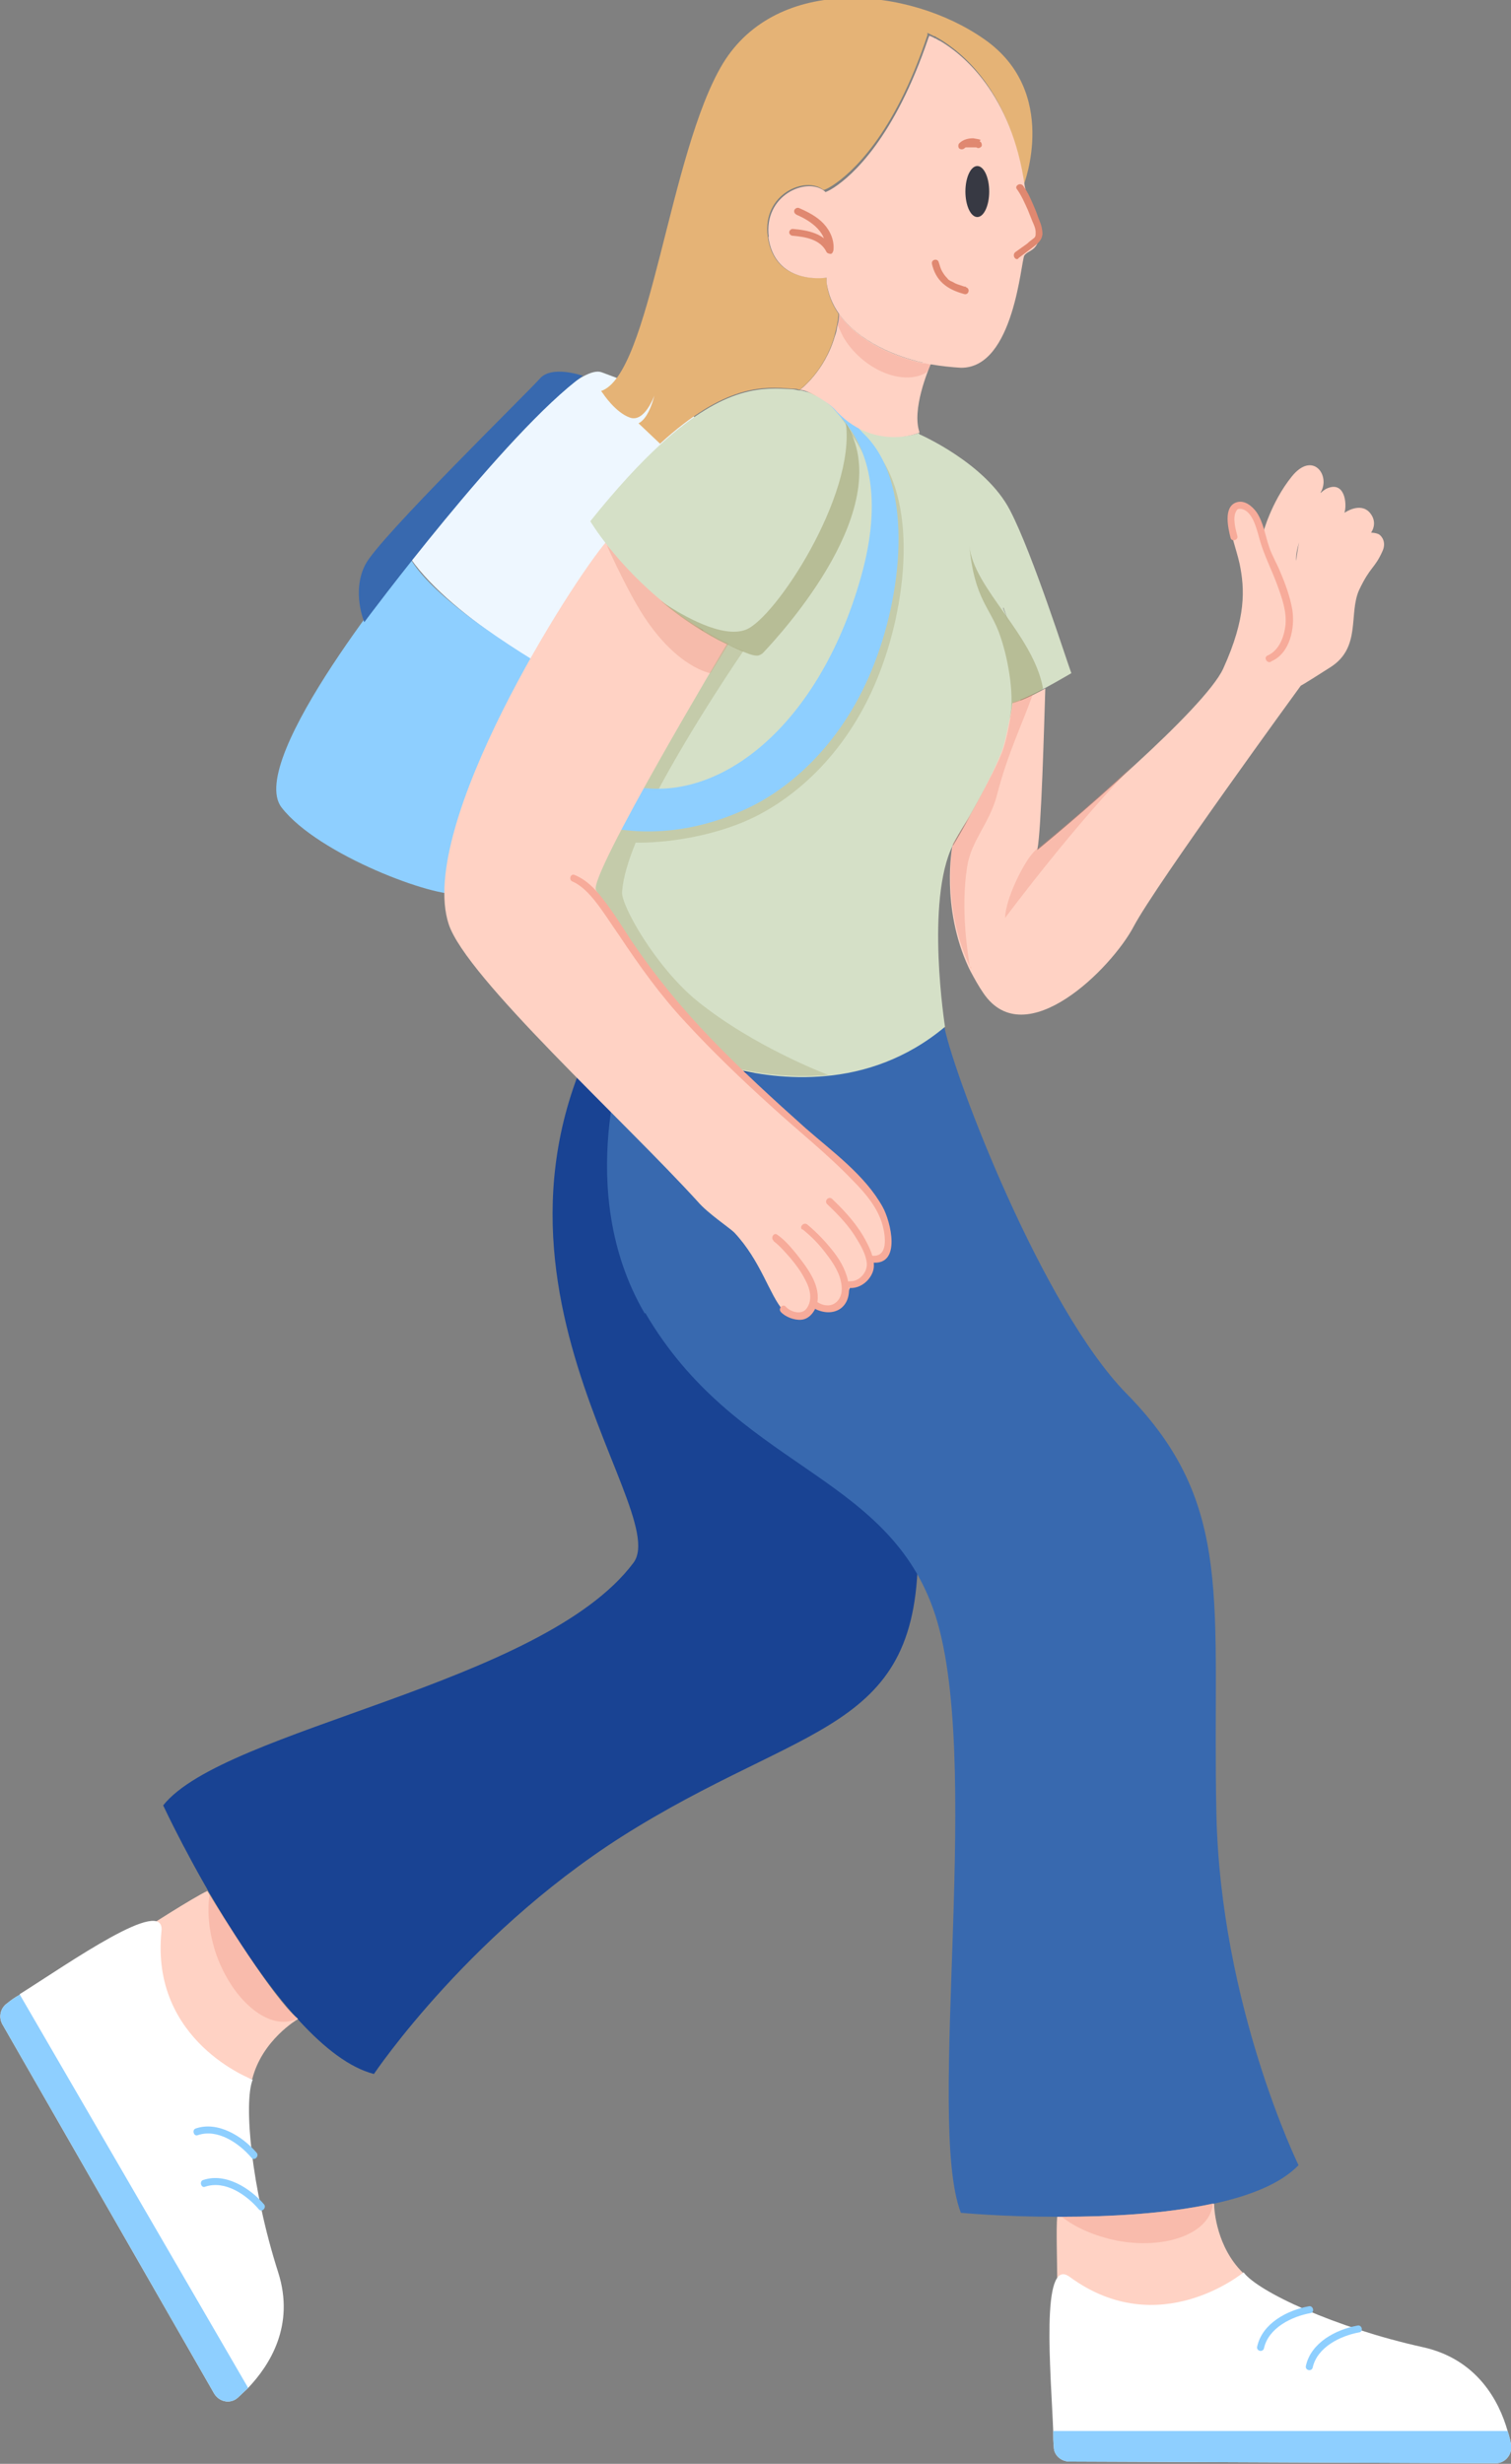 <svg xmlns="http://www.w3.org/2000/svg" id="_étudiante" data-name="étudiante" version="1.1" viewBox="0 0 266.7 434.8">
  <rect x="0" y="0" width="266.7" height="434.8" fill="#808080" stroke="none"/>
  <defs>
    <style>
      .cls-1{fill:#3869af}.cls-1,.cls-12,.cls-15,.cls-16,.cls-17,.cls-3,.cls-6,.cls-7,.cls-9{stroke-width:0}.cls-3{fill:#ea8571;opacity:.3;isolation:isolate}.cls-6{fill:#8ecfff}.cls-7{fill:#ffd2c4}.cls-9{fill:#e5b376}.cls-12{fill:#996}.cls-20{opacity:.5}.cls-15{fill:#f7ab9a}.cls-16{fill:#fff}.cls-17{fill:#d5e0c7}
    </style>
  </defs>
  <g id="jambe_gauche" data-name="jambe gauche">
    <path fill="#194393" stroke-width="0" d="M113.9 168.9c-39.2 50.5 5.3 97.1-2.1 106.9-16.1 21.5-72.2 29.2-83 42.8 0 0 20 43 37.2 47.4 0 0 17.5-26.1 46.5-43.6 31.8-19.3 51.2-17.2 49.4-52.9 0 0-21.9-59.6-20.1-80.5l-27.9-20.1"/>
    <path d="M44.5 367c1.7-7 8.1-10.7 8.1-10.7l-.2-.2c-4.1-3.4-13.7-18.9-15.5-21.9-.2-.3-.3-.5-.3-.5-2.4 1.1-10.8 6.5-10.8 6.5-.8 23 18.7 26.7 18.7 26.7Z" class="cls-7"/>
    <path d="M3.5 352c-.9.5-1.6 1-2.2 1.5-1.2.8-1.6 2.4-.9 3.7l37.4 65.2c.9 1.5 2.9 1.9 4.2.7.5-.5 1.2-1.1 1.8-1.7 3.8-4 8.3-11 5.3-20.4-4.8-15-6.1-30-4.5-34 0 0-18.1-6.7-16.1-26.2.7-6.4-16.4 5.7-25 11.1Z" class="cls-16"/>
    <path d="M3.5 352c-.9.5-1.6 1-2.2 1.5-1.2.8-1.6 2.4-.9 3.7l37.4 65.2c.9 1.5 2.9 1.9 4.2.7.5-.5 1.2-1.1 1.8-1.7L3.5 352Zm31.4 24.8c3.5-1.2 7.3 1.4 9.5 4 .5.6 1.4-.3.9-.9-2.5-2.9-6.8-5.6-10.7-4.3-.8.2-.4 1.5.3 1.2Zm1.3 9.1c3.5-1.2 7.3 1.4 9.5 4 .5.6 1.4-.3.9-.9-2.5-2.9-6.8-5.6-10.7-4.3-.8.2-.4 1.5.3 1.2Z" class="cls-6"/>
    <path d="M38.2 345c2.9 8 9 13.1 13.6 11.5.2 0 .5-.2.7-.3-4.1-3.4-13.7-18.9-15.5-21.9-.5 3.1-.1 6.9 1.2 10.7Z" class="cls-3"/>
  </g>
  <g id="jambe_droite" data-name="jambe droite">
    <path d="M113.9 231.7c15.9 27.2 42.2 28.1 50.8 52.2 9.1 25.3-1.4 90.4 4.9 106.6 0 0 7.3.7 16.9.7h.8c8.3 0 18.3-.5 26.6-2.3h.3c6.4-1.4 11.8-3.5 15-6.8 0 0-13.8-28.2-14.5-62.1-.8-37.2 3.5-54.4-15.9-74.1-14.7-15-30.2-55.4-32.1-64.6 0 0-23.3 15.9-56.1 3.2 0 0-9.6 25.4 3.2 47.3Z" class="cls-1"/>
    <path d="M186.7 402v1.7c18.6 11.8 31.3-1.1 32.6-2.5l.1-.1c-4.6-4.5-5.1-10.9-5.1-12.2h-.3c-8.4 1.8-18.3 2.3-26.6 2.3h-.8c-.2 2.1 0 7.8 0 10.8Z" class="cls-7"/>
    <path d="M187.4 391.2c2.4 1.9 5.8 3.4 9.7 4.2 8.4 1.6 16-1.1 16.9-6v-.5c-8.4 1.8-18.3 2.3-26.6 2.3Z" class="cls-3"/>
    <path d="M185.9 429.1c0 1 0 1.9.1 2.7 0 1.5 1.3 2.6 2.8 2.6l75.2.3c1.7 0 3-1.6 2.7-3.3-.1-.7-.3-1.5-.6-2.4-1.5-5.3-5.4-12.7-15-14.8-15.4-3.4-29.1-9.8-31.6-13.2 0 0-14.9 12.4-30.7.8-5.2-3.8-3.3 17.1-2.9 27.2Z" class="cls-16"/>
    <path d="M185.9 429.1c0 1 0 1.9.1 2.7 0 1.5 1.3 2.6 2.8 2.6l75.2.3c1.7 0 3-1.6 2.7-3.3-.1-.7-.3-1.5-.6-2.4h-80.2Zm37.2-14.7c.8-3.6 4.9-5.6 8.2-6.2.8-.1.5-1.4-.3-1.2-3.8.7-8.2 3-9.1 7.1-.2.8 1 1.1 1.2.3Zm8.6 3.4c.8-3.6 4.9-5.6 8.2-6.2.8-.1.5-1.4-.3-1.2-3.8.7-8.2 3-9.1 7.1-.2.8 1 1.1 1.2.3Z" class="cls-6"/>
  </g>
  <g id="top">
    <path d="m99.8 152.6 22.2 33.5s10.7 5 23.7 3.8c6.8-.6 14.3-3 21.1-8.7 0 0-3.5-22.2 1.4-32.1s18-20.2 8.8-41.9c-9.2-21.6-12.4-19.9-14.8-30.8 0 0-7.2 3-15.1-4.2l-18.4 31.2-29 49.3Z" class="cls-17"/>
    <path fill="#ceb3ff" stroke-width="0" d="M189.2 118.6v.2-.2Z"/>
    <path d="M177.1 107.2c3.1 8 1.4 16.8 1.4 16.8h.2c1.7-.5 3.9-1.6 5.8-2.6 2.4-1.3 4.4-2.5 4.6-2.6-.8-2.1-6.8-21-10.8-28.7-4.3-8.4-16.1-13.5-16.1-13.5 0 13.8 11 20.7 14.8 30.8Z" class="cls-17"/>
    <path fill="#996" stroke-width="0" d="m126.7 113 4.5 1.9s-9.1 13.2-15.6 25.6c13.9-.6 30.8-13.9 37.2-37.1C160.4 76 142 70.5 142 70.5c2.5.6 4.9 2 6.8 3.5l.6.6-.6-.6c2.6 2 4.4 4.1 4.4 4.1l-.2-.2s.1 0 .2.2c8.9 8.3 7.2 27.3 2.1 40.5-5.4 14.1-14.9 22.2-22.8 25.9-7.1 3.3-15.6 4.3-20.3 4.2-1.3 3.2-2.2 6.1-2.4 8.7-.2 2.4 6 13.3 13.2 19.2 10.1 8.2 23.2 13.1 23.2 13.1-13 1.2-24.2-3.5-24.2-3.5l-22.2-33.5 26.9-39.7Zm22.7-38.3c1 .9 2.1 1.9 3.4 3.2-.6-.5-1.9-1.8-3.4-3.2Z" opacity=".3" style="isolation:isolate"/>
    <path fill="#7a31ec" stroke-width="0" d="M146 71.5c-.3-.2-.5-.5-.6-.6l.6.6Zm.6.6-.6-.6c.2.2.4.3.6.6Zm.8.7c-.3-.3-.5-.5-.8-.7.2.2.5.5.8.7Zm1.1 1c-.4-.3-.7-.7-1.1-1 .3.3.7.6 1.1 1Zm-3.1-2.9s-.1 0-.1-.1l.1.1Zm3.1 2.9.3.3c-.1 0-.2-.2-.3-.3Zm-3.3-3c-.3-.3-.4-.3 0 0Z" opacity=".3" style="isolation:isolate"/>
    <g class="cls-20">
      <path d="M178.2 126.8c.9-3.5-.1-10-1.6-14.4-1.7-5.2-4.6-6.4-5.5-16.1.7 7.5 11.3 15.7 13 25.2l-5.9 5.2Z" class="cls-12"/>
    </g>
  </g>
  <g id="sac">
    <path fill="#eef7ff" stroke-width="0" d="M100.4 119.9c-.2.4-20.5-10.6-27.9-21.3 0 0 27.4-35.3 33.7-32.9s14.3 4.9 18.3 9.9c0 0-21.4 37.2-24.1 44.3Z"/>
    <path d="M72.5 98.6s-29.3 35.5-22.8 43.9 27.4 16.1 31.4 15.2S99 119.4 99 119.4s-21.3-11.9-26.5-20.7Zm68.7-29.8s18.5 5.4 10.8 32.9-26.6 41.5-42.5 36.5l-4 7.3s11.4 4.1 26.1-2.7c7.9-3.6 17.4-11.8 22.8-25.9 5.1-13.2 6.8-32.2-2.1-40.5-18.4-17.2 0 0 0 0s-5.2-6.2-11.2-7.6" class="cls-6"/>
    <path d="M102.8 66.3s-5.4-1.9-7.5.5-28.3 28-30.8 32.8-.2 10.2-.2 10.2 24.9-33.5 38.6-43.5Z" class="cls-1"/>
  </g>
  <g id="bras_droit" data-name="bras droit">
    <path d="M168.3 149.1s3.6-6 6.7-12.4c0 0 0-.1.1-.2.6-1.2 1.1-2.4 1.6-3.6.5-1.1 1.1-4 1.6-6.4.2-.9.3-1.8.4-2.4 1.1-.3 2.3-.8 3.5-1.4.8-.4 1.6-.8 2.3-1.2-.2 6.2-.7 25.1-1.4 28.4v.1s8.8-7.2 17.3-15.1c7.1-6.5 13.9-13.4 15.5-16.9 4.1-9 3.8-14.1 2.9-18.5-.6-2.8-2.4-7.3-1.8-9.2.4-1.1 1.9-1.5 2.9-.9 2.6 1.8 3 4.8 3 4.8s1.4-5.5 5.1-10.1c3.7-4.6 6.9-.2 5.1 2.8v.1c.3-.3.6-.5.9-.7 3.4-1.7 3.8 2.7 3.3 4.2 0 0 2.8-2 4.5 0 1.5 1.8.2 3.5.2 3.5s.8 0 1.4.3c.6.4 1.3 1.5.6 3-1.4 3.1-2.1 2.6-4.1 6.8-1.9 4.2.4 10.1-5 13.6-5 3.2-5.3 3.3-5.3 3.3s-25.6 35.1-29.5 42.5c-3.9 7.4-19.1 22.6-26.5 11.8-.9-1.3-1.6-2.6-2.3-3.9l-.3-.6c-5-10.7-2.9-21.5-2.9-21.5ZM228.8 99s.1-1.4.5-3.3c-.4 1.3-.6 2.5-.5 3.3Z" class="cls-7"/>
    <path d="M224.4 116.7c3.3-1.4 4.2-5.9 3.7-9.1-.4-2.3-1.2-4.5-2.1-6.6-.6-1.5-1.5-3-2-4.5-.7-2.1-1-4.3-2.2-6.1-.8-1.1-2.2-2.3-3.7-1.7-2.2.9-1.3 4.6-.9 6.2.2.8 1.4.4 1.2-.3-.3-1.2-.9-3.2-.2-4.4.2-.4.4-.4.6-.4 2.2 0 3 3.5 3.5 5.3.8 2.9 2.2 5.5 3.2 8.3.8 2.2 1.6 4.5 1.4 6.8-.2 2.1-1.1 4.6-3.2 5.5-.7.3-.1 1.4.6 1.1Z" class="cls-15"/>
    <path fill="#ea8571" stroke-width="0" d="M177.4 162s13.1-17.6 23.6-27.9l-.6.6c-8.5 7.9-17.3 15.1-17.3 15.1v-.1c-.4.4-.8.8-1.1 1.2-1.4 1.7-4.5 7.6-4.6 11.1Z" opacity=".3"/>
    <path d="M171.2 170.7c-.3-1.9-1.7-10-.5-17.7.7-4.7 4-7.7 5.3-12.8 1.8-7.1 4.6-12.8 6.3-17.7-1.2.6-2.4 1.1-3.5 1.4-.1.7-.3 1.5-.4 2.4-.4 2.5-1 5.4-1.8 7.1-.4 1-.9 2-1.4 3 0 0 0 .1-.1.2-3 6-6.9 12.2-6.9 12.2s-2.2 11.3 3.2 22.2v-.4Z" class="cls-3"/>
  </g>
  <g id="bras_gauche" data-name="bras gauche">
    <path d="M128.4 113.5s-24.7 41.3-23.2 43.6c5.6 9.4 21.2 29.2 27.8 34.6s22.6 19.1 23.5 25.4-3.1 5.2-3.1 5.2 1.9 3.8-3.3 4.7c0 0-1.9 6.4-6.1 3.1 0 0 0 1.1-1.7 2.3-1.1.7-3.4-.4-4.1-1.2-2.4-2.7-3.9-8.7-8.6-13.7-.8-.8-4.7-3.4-6.4-5.4-13-14.3-40.9-39.6-44-49-5.7-17.4 21.8-60.6 27.9-67.6 0 0 14.6 16 21.2 18.1Z" class="cls-7"/>
    <path d="M100.9 155.5c1.7.7 3.1 2.2 4.2 3.6 1.5 1.9 2.8 4 4.2 6 3.6 5.4 7.3 10.6 11.8 15.4 4.7 5.1 9.8 10 15 14.7 4.8 4.4 9.9 8.4 14.4 13.1 2.2 2.2 4.5 4.9 5.3 8 .5 1.9 1 5.6-1.9 5.3-.8 0-.8 1.2 0 1.2 5.3.6 3.3-7.3 1.9-9.8-3.1-5.6-8.8-9.7-13.6-13.9-5.7-5.1-11.3-10.2-16.6-15.7s-9.9-11.1-14.1-17.3c-1.7-2.6-3.3-5.2-5.2-7.6-1.3-1.7-2.9-3.3-4.9-4.1-.7-.3-1.1.9-.3 1.2Z" class="cls-15"/>
    <path d="M146.1 212.6c1.9 1.8 3.8 3.8 5.1 6 .8 1.3 1.7 2.9 1.8 4.4s-1.3 3.1-2.8 3.1-.8 1.2 0 1.2c1.8 0 3.4-1.4 3.9-3s-.4-3.7-1.2-5.2c-1.5-2.9-3.7-5.3-6-7.5-.6-.6-1.5.3-.9.9Z" class="cls-15"/>
    <path d="M141.6 216.9c1.4 1.1 2.7 2.4 3.8 3.8s2.2 2.9 2.8 4.6c.4 1.3.7 3-.3 4.2s-2.5 1-3.6.3c-.7-.4-1.3.7-.6 1.1 1.5.8 3.3 1 4.7 0 1.3-1 1.6-2.6 1.4-4.2-.3-2.1-1.3-4-2.6-5.7-1.4-1.8-2.9-3.4-4.7-4.9-.6-.5-1.5.4-.9.9Z" class="cls-15"/>
    <path d="M136.5 219c1.1.8 2.1 2 3 3 1 1.2 1.9 2.4 2.6 3.8.9 1.6 1.4 3.7.2 5.2-.9 1.1-2.8.5-3.6-.4-.5-.6-1.4.3-.9.9.8.9 2.4 1.5 3.6 1.4 1.6-.1 2.7-1.8 2.9-3.3.4-3.1-2-6.1-3.8-8.4-1-1.2-2-2.4-3.3-3.3-.6-.5-1.3.6-.6 1.1Z" class="cls-15"/>
    <path fill="#e08870" stroke-width="0" d="M107.1 96.2s3.5 7.9 6.5 12.5c6 9.2 11.8 10.1 11.8 10.1l3.7-6s-15.7-9.8-22-16.6Z" opacity=".3" style="isolation:isolate"/>
    <path d="M104.2 92s4.5 7.6 13.4 14.7c4.3 3.4 9.6 6.7 15.9 9 .1 0 .3.1.5.2l.5-.5c.2-.2.2-.2 0 0 3.6-3.8 23.9-26 14.7-40.6-.6-1-1.4-1.9-2.3-2.9-1.2-1.2-2.7-2.1-4.3-2.7h-.1c-.4-.1-.7-.2-1.1-.3h-.2c-.4 0-.9-.2-1.3-.2-5-.3-11.7-.9-23.3 9.7-3.6 3.3-7.8 7.8-12.5 13.7Z" class="cls-17"/>
    <g class="cls-20">
      <path d="M116.7 106.1c3.1 2.6 6.4 4.9 10 6.8 1.8.9 3.6 1.8 5.5 2.5.6.2 1 .3 1.4.3.4 0 .7-.2 1-.4.2-.1.2-.1 0 0 3.6-3.8 23.9-26 14.7-40.6 1.7 12.8-12.4 34.3-17.6 36.4-4.2 1.7-11.5-2.7-14.1-4.4-.5-.3-.8-.6-.9-.6Z" class="cls-12"/>
    </g>
  </g>
  <g id="cheveux">
    <path d="M106.4 69.4s2.2 3.4 4.8 4.3c2.6.9 4.3-3.9 4.3-3.9s-.9 4-2.8 4.9l3.8 3.6c11.6-10.6 18.3-10.1 23.3-9.7.4 0 .9 0 1.3.2.3-.2 4.5-3.4 6.2-9.6.3-1.2.6-2.4.7-3.8-1.1-1.6-1.9-3.5-2.1-5.5V49h-.1c-.6 0-9.2 1.2-10.3-7.3-1-7.5 6.7-10.7 9.8-8.2h.2s.6-.2 1.5-.8c3.2-2.1 10.8-8.7 16.7-26.5v-.4l1.2.6h.1c.1 0 .2.1.3.2.1 0 .2.1.4.2 3.9 2.3 12.7 9.1 15 25.8 0 0 6.4-16.4-7-25.7-13.3-9.3-36.5-11.4-46.1 4.3-9.5 15.7-12.8 54.9-21.5 57.8Z" class="cls-9"/>
    <path d="M141.2 68.8c.8 0 1.8.5 2.7 1 1.5-1.8 3.1-5.1 3.5-10.6-1.8 6.4-6.2 9.6-6.2 9.6Z" class="cls-9"/>
  </g>
  <g id="visage">
    <path d="M141.2 68.8c.8 0 1.8.5 2.7 1 1.3.7 2.6 1.6 3.3 2.3 6.8 7.7 15.2 4.3 15.1 4.2-1.4-4 1.5-10.9 2-12.1-.4 0-.8-.2-1.2-.2h-.3c-5.8-1.3-11.7-4.3-14.7-8.6 0 .7-.1 1.4-.3 2.1-.1.6-.2 1.2-.4 1.7-1.8 6.4-6.2 9.6-6.2 9.6Z" class="cls-7"/>
    <path d="M147.9 57.5c.3.6.6 1.3.9 1.9 3.3 5.7 10.4 8.8 14.6 6.4.5-.3.8-1.5.8-1.5-.3 0-.7-.2-1.1-.2h-.3c-5.8-1.3-11.7-4.3-14.7-8.6 0 .7-.1 1.4-.3 2.1Z" class="cls-3"/>
    <path d="M135.6 41.7c1.1 8.5 9.7 7.4 10.3 7.3v.9c.3 2 1 3.8 2.2 5.5 3.3 4.7 9.9 7.7 16.2 8.9 1.8.3 3.6.5 5.3.6 9.4.1 10.6-18.9 11.2-19.8.6-.9 2.2-.8 2.6-3.1.3-1.8-2.4-8.2-2.4-8.2 0-.3 0-.6-.1-.8-2.3-16.6-11.1-23.5-15-25.8-.1 0-.2-.1-.4-.2s-.2-.1-.3-.2h-.1c-.7-.4-1.1-.5-1.1-.5s0 .2-.1.3c-6 17.8-13.5 24.4-16.7 26.5-.9.6-1.5.8-1.5.8l-.2-.2c-3.1-2.5-10.8.7-9.8 8.2Z" class="cls-7"/>
    <ellipse cx="172.5" cy="33.8" fill="#373943" stroke-width="0" rx="2.1" ry="4.5"/>
    <path fill="#e08870" stroke-width="0" d="m179.7 45.6 2.4-1.8c.9-.7 1.8-1.3 1.9-2.5 0-.8-.2-1.6-.5-2.3s-.5-1.4-.8-2.1c-.6-1.4-1.2-2.9-2.1-4.1-.5-.7-1.6 0-1.1.6.8 1.1 1.3 2.3 1.9 3.6.3.7.5 1.3.8 2s.6 1.3.6 2c0 .6 0 .8-.4 1.1s-.8.6-1.1.9l-2.1 1.5c-.6.5 0 1.6.6 1.1Zm-39.8-4c2.2.2 4.9.6 6 2.9.1.2.5.3.7.3.3 0 .4-.3.5-.6.2-1.7-.5-3.4-1.7-4.7s-2.8-2.1-4.4-2.8c-.3-.1-.7.1-.8.4-.1.4.1.6.4.8 2.6 1.1 5.5 3.2 5.1 6.3l1.2-.3c-1.2-2.7-4.4-3.3-7-3.5-.3 0-.6.3-.6.6s.3.6.6.6Zm33.2-16.9c-.4-.2-.9-.2-1.3-.3-.9 0-1.8.2-2.5.9-.2.2-.2.7 0 .9.3.2.6.2.9 0l.1-.1s.1-.1.2-.1h.1c.1 0-.1 0 0 0h.5c.1 0-.1 0 0 0h.6s.3 0 0 0h.5c.1 0 .2 0 .3.1.3.1.7-.1.8-.4 0-.4-.1-.6-.4-.8Zm-2.6 25.9c-.4 0-.7-.2-1.1-.3-.3-.1-.6-.2-.8-.3s-.5-.3-.8-.4c-.3-.2-.4-.2-.6-.5-.4-.4-.6-.7-.9-1.2s-.4-1-.6-1.6c-.2-.8-1.4-.5-1.2.3.3 1.3.9 2.5 1.9 3.4 1.1 1 2.4 1.5 3.8 1.9.8.2 1.1-1 .3-1.2Z"/>
  </g>
</svg>
